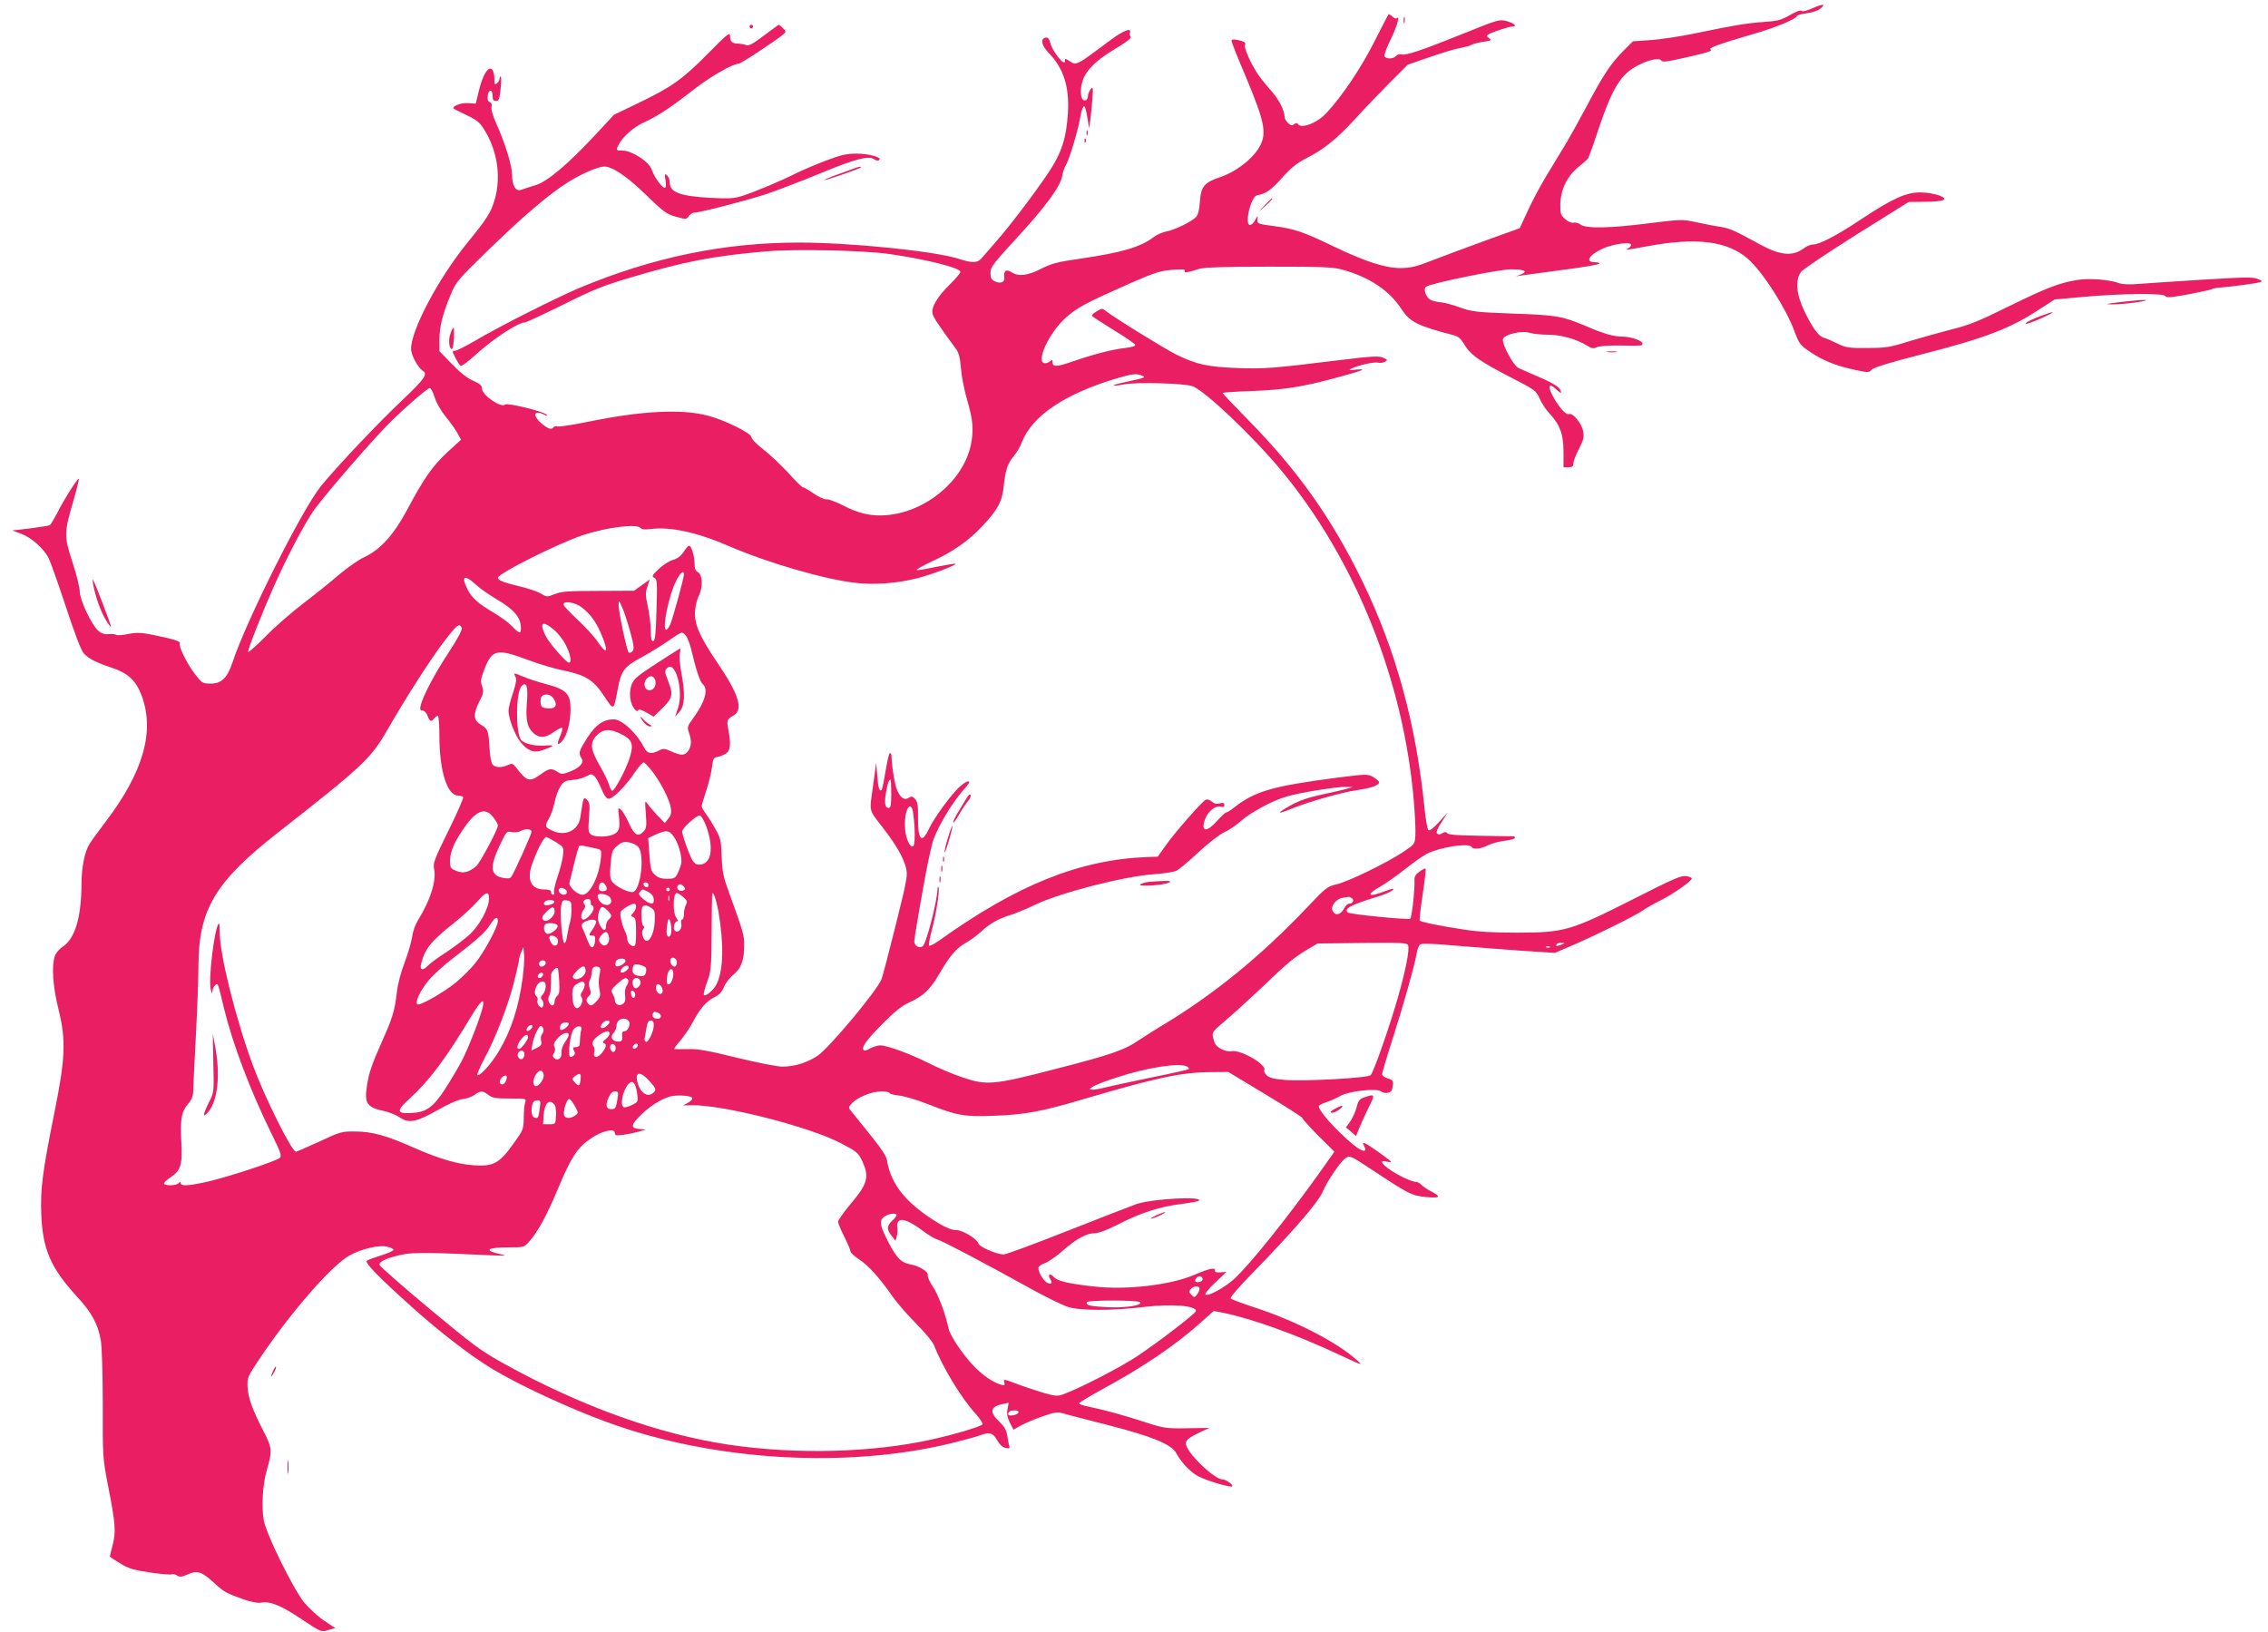 <?xml version="1.0" standalone="no"?>
<!DOCTYPE svg PUBLIC "-//W3C//DTD SVG 20010904//EN"
 "http://www.w3.org/TR/2001/REC-SVG-20010904/DTD/svg10.dtd">
<svg version="1.0" xmlns="http://www.w3.org/2000/svg"
 width="1280pt" height="921pt" viewBox="0 0 1280 921"
 preserveAspectRatio="xMidYMid meet">
<g transform="translate(0,921) scale(0.1,-0.1)"
fill="#e91e63" stroke="none">
<path d="M10231 9164 c-33 -15 -58 -21 -64 -15 -5 5 -31 -4 -65 -24 -49 -28
-70 -34 -148 -39 -97 -7 -164 -18 -391 -65 -77 -16 -188 -33 -244 -37 l-103
-7 -56 -56 c-69 -70 -112 -134 -207 -314 -42 -78 -96 -176 -121 -217 -25 -41
-74 -121 -108 -178 -34 -57 -81 -145 -104 -197 l-43 -93 -186 -67 c-102 -37
-238 -88 -301 -112 -97 -38 -126 -45 -185 -46 -87 0 -196 35 -380 123 -170 82
-221 99 -335 114 -92 12 -95 13 -93 37 3 24 2 24 -13 -3 -8 -16 -21 -28 -29
-28 -34 0 5 162 40 168 48 8 79 29 141 99 49 55 84 83 133 108 102 51 177 112
281 226 52 57 140 149 195 204 l100 100 125 43 c69 24 145 47 170 51 25 4 54
12 65 18 11 6 42 14 68 17 43 7 47 9 31 20 -14 11 -15 14 -3 22 21 13 112 43
132 44 32 0 17 17 -27 30 -44 12 -47 11 -243 -68 -236 -95 -327 -126 -353
-119 -11 3 -24 -1 -31 -9 -15 -18 -58 -18 -65 -1 -3 8 13 51 36 97 35 73 53
137 33 117 -3 -4 -15 0 -25 10 -10 9 -20 14 -22 12 -2 -2 -38 -73 -81 -157
-72 -143 -182 -307 -269 -400 -53 -57 -143 -91 -161 -62 -5 8 -11 7 -21 -1
-11 -9 -19 -8 -34 6 -11 10 -20 25 -20 34 -1 38 -30 97 -76 149 -28 31 -59 71
-71 87 -38 55 -83 153 -77 168 6 18 0 22 -43 32 -22 4 -33 3 -33 -5 0 -6 35
-96 79 -198 115 -275 125 -333 69 -417 -41 -62 -131 -128 -212 -155 -89 -29
-109 -54 -114 -138 -3 -43 -10 -74 -21 -86 -22 -25 -119 -73 -167 -82 -21 -4
-53 -17 -70 -30 -77 -59 -180 -89 -418 -124 -127 -18 -161 -27 -220 -57 -79
-40 -128 -45 -168 -19 -30 19 -45 8 -40 -30 4 -27 -21 -37 -53 -22 -20 9 -25
19 -25 48 0 33 14 51 152 201 161 175 241 284 253 346 3 21 13 48 20 60 17 25
70 199 80 263 4 25 11 52 15 60 8 13 9 13 15 -1 4 -10 10 -39 14 -65 l8 -49 6
45 c3 25 9 79 12 120 5 68 4 73 -10 56 -8 -11 -15 -28 -15 -37 0 -24 -20 -35
-31 -18 -14 22 -11 76 6 117 24 55 79 107 183 169 60 36 90 59 83 66 -5 5 -7
16 -4 23 11 30 -36 12 -104 -38 -202 -151 -197 -149 -238 -122 -24 15 -25 15
-25 -2 -1 -30 -68 53 -81 99 -7 28 -15 37 -27 35 -32 -6 -25 -44 18 -88 83
-87 116 -190 107 -339 -9 -141 -36 -225 -109 -334 -78 -117 -223 -308 -297
-391 -31 -35 -66 -76 -78 -90 -26 -31 -51 -33 -135 -6 -134 43 -610 91 -898
91 -423 0 -823 -82 -1240 -256 -134 -57 -454 -218 -590 -299 -52 -30 -103 -56
-113 -56 -16 0 -16 -3 3 -39 11 -22 24 -42 29 -46 6 -3 43 24 83 61 103 93
241 184 280 184 7 0 103 45 213 99 168 84 229 109 385 155 302 90 462 121 760
147 170 15 556 6 703 -15 210 -31 397 -78 397 -100 0 -8 -27 -40 -59 -71 -70
-68 -107 -130 -98 -166 6 -22 35 -66 133 -199 15 -21 23 -50 27 -107 3 -43 19
-125 36 -183 33 -113 37 -169 20 -252 -44 -204 -256 -379 -480 -396 -84 -6
-155 10 -244 57 -38 19 -79 34 -90 33 -12 -2 -45 13 -73 33 -28 19 -56 35 -61
35 -5 0 -43 37 -84 83 -42 45 -105 105 -141 132 -36 28 -65 58 -65 68 -1 22
-152 97 -246 121 -146 39 -374 28 -679 -35 -82 -17 -158 -28 -168 -26 -10 3
-21 1 -24 -4 -10 -17 -33 -9 -69 22 -53 47 -41 78 18 48 17 -9 19 -9 11 1 -18
19 -222 68 -233 57 -22 -22 -131 53 -131 90 0 17 -11 27 -49 44 -32 13 -74 46
-120 94 l-71 73 0 63 c0 75 17 143 62 252 31 76 39 85 205 247 201 196 353
326 461 393 79 49 168 87 203 87 45 0 128 -56 234 -159 99 -96 116 -109 169
-124 58 -16 60 -16 73 3 8 11 22 20 32 20 30 0 291 67 404 104 59 20 196 72
305 117 199 83 278 103 307 79 8 -6 19 -8 26 -4 23 14 -55 37 -126 37 -57 0
-89 -7 -175 -40 -58 -22 -132 -54 -165 -70 -78 -40 -235 -106 -304 -128 -46
-15 -75 -17 -175 -12 -179 10 -236 31 -236 87 0 15 -7 33 -15 40 -14 12 -15 8
-9 -28 4 -28 3 -42 -4 -42 -16 0 -60 61 -74 103 -16 45 -111 107 -164 107 -39
0 -39 1 -20 38 24 45 88 99 148 125 67 30 149 84 278 185 88 69 215 142 248
142 13 0 213 132 254 167 15 14 15 16 -3 34 -10 10 -21 19 -24 19 -2 0 -40
-28 -84 -61 -59 -45 -85 -59 -98 -54 -10 4 -31 8 -48 9 -35 1 -45 11 -45 45 0
21 -19 6 -119 -96 -147 -149 -207 -192 -391 -281 l-145 -70 -105 -113 c-158
-169 -273 -266 -340 -285 -30 -9 -65 -20 -77 -25 -32 -12 -53 22 -53 85 0 51
-39 178 -91 293 -18 40 -28 76 -25 89 4 14 0 24 -10 28 -10 4 -14 15 -12 33 4
39 28 42 28 4 0 -24 4 -31 19 -31 16 0 20 10 26 65 4 36 5 69 1 72 -3 4 -6 -1
-6 -9 0 -9 -7 -21 -15 -28 -13 -11 -15 -7 -15 28 0 22 -6 45 -14 51 -21 18
-52 -32 -73 -120 l-18 -74 -45 3 c-44 3 -99 -22 -75 -34 6 -3 39 -20 75 -37
55 -27 70 -40 98 -87 72 -121 91 -266 52 -393 -21 -69 -44 -104 -153 -238
-163 -201 -317 -491 -317 -598 0 -36 39 -107 69 -126 26 -16 3 -48 -115 -160
-138 -130 -371 -376 -463 -489 -106 -131 -422 -760 -500 -998 -29 -86 -63
-118 -126 -116 -42 0 -47 4 -86 55 -46 61 -93 158 -84 172 6 11 -35 24 -152
48 -67 13 -92 14 -139 5 -31 -7 -61 -9 -67 -5 -7 4 -27 6 -45 4 -24 -2 -41 4
-59 21 -38 34 -103 174 -103 220 0 22 -18 95 -41 165 -48 148 -48 163 4 343
20 68 34 126 32 128 -6 6 -87 -122 -123 -195 -18 -34 -36 -64 -41 -67 -5 -3
-55 -11 -110 -18 l-102 -12 52 -19 c56 -21 126 -83 153 -136 9 -17 53 -140 97
-273 49 -150 88 -252 102 -266 28 -30 73 -53 162 -82 87 -29 133 -72 164 -155
76 -202 10 -433 -203 -713 -39 -52 -80 -107 -90 -124 -28 -44 -46 -131 -46
-228 -1 -189 -37 -308 -106 -353 -18 -12 -38 -35 -44 -51 -20 -56 -12 -175 21
-306 42 -171 38 -272 -24 -580 -67 -331 -80 -434 -74 -575 8 -197 54 -302 200
-461 85 -93 119 -154 136 -249 6 -34 11 -186 11 -361 -1 -294 0 -305 29 -455
43 -218 46 -263 27 -338 -9 -34 -16 -64 -16 -66 0 -2 26 -19 57 -38 49 -30 76
-38 170 -52 62 -9 117 -14 123 -10 5 3 18 0 29 -7 16 -10 27 -8 60 6 52 24 78
17 143 -42 63 -58 71 -62 168 -97 48 -17 86 -24 106 -20 50 9 114 -18 228 -95
109 -72 109 -72 148 -60 l40 11 -64 43 c-34 23 -84 69 -111 101 -64 81 -212
381 -228 463 -14 75 -7 203 16 282 33 114 31 127 -19 225 -63 122 -86 187 -89
250 -2 51 1 57 77 170 172 254 396 511 498 569 66 37 166 61 213 50 20 -5 37
-13 36 -18 0 -5 -31 -19 -69 -31 -38 -12 -74 -25 -81 -30 -16 -9 62 -90 253
-261 159 -143 333 -277 456 -351 149 -90 431 -221 645 -299 600 -221 1366
-266 1966 -114 63 16 128 34 143 40 51 19 71 13 94 -29 14 -25 31 -40 47 -43
20 -4 25 -2 21 11 -3 9 -8 35 -11 58 -5 32 -17 52 -46 80 -57 54 -50 85 21 99
l33 7 -7 -36 c-5 -27 -1 -47 13 -76 l21 -40 42 24 c24 13 78 36 122 51 70 25
83 26 120 16 22 -7 136 -36 253 -66 246 -63 354 -108 381 -157 26 -48 72 -99
114 -125 35 -23 166 -64 198 -64 22 1 -27 40 -50 40 -39 0 -163 111 -199 178
-19 35 -8 50 61 83 l63 30 -125 -2 c-118 -2 -131 0 -236 34 -122 40 -230 69
-316 87 -32 6 -58 15 -58 20 0 4 58 39 129 78 235 127 427 258 568 387 l63 56
57 -11 c164 -34 419 -126 658 -239 128 -60 129 -60 90 -25 -111 99 -337 216
-560 290 -77 25 -144 50 -149 55 -6 5 43 63 120 141 241 248 375 404 400 464
24 58 100 169 128 188 24 15 28 14 143 -62 214 -142 230 -150 312 -158 82 -8
88 2 22 35 -20 11 -43 27 -50 35 -8 9 -22 16 -33 16 -10 0 -42 12 -71 26 -94
47 -153 103 -92 88 14 -3 25 -4 25 -1 0 7 -124 95 -146 104 -14 5 -15 3 -5
-15 20 -38 -8 -35 -57 4 -102 83 -209 204 -198 223 4 5 23 15 44 21 20 7 55
22 77 35 48 27 206 45 230 25 18 -15 57 -9 61 10 11 49 9 54 -23 63 -18 6 -33
16 -33 24 0 8 27 99 60 201 64 201 123 411 135 479 3 23 12 46 19 52 8 7 67 6
187 -5 96 -8 264 -21 374 -29 l200 -13 105 45 c132 57 354 167 394 196 17 12
62 38 101 57 67 34 167 103 173 121 2 4 -12 11 -30 14 -29 5 -69 -12 -303
-131 -351 -177 -385 -187 -650 -188 -136 0 -223 5 -305 18 -139 21 -239 42
-247 50 -3 3 4 69 16 147 12 78 19 144 17 147 -3 2 -18 -5 -34 -17 -22 -15
-30 -28 -29 -48 3 -48 -15 -213 -24 -218 -12 -8 -343 25 -353 35 -23 22 17 43
171 90 40 12 78 29 84 37 9 10 -2 9 -42 -6 -100 -39 -115 -23 -26 27 28 16 90
60 136 96 47 37 102 76 123 87 75 38 238 63 253 39 10 -16 51 -12 92 9 21 11
64 22 96 26 31 3 57 11 57 16 0 5 -3 9 -7 9 -305 4 -363 6 -374 17 -9 9 -16 9
-30 0 -12 -8 -22 -8 -29 -1 -6 6 2 28 26 64 l35 55 -50 -55 c-33 -36 -54 -51
-60 -45 -5 6 -15 60 -21 120 -48 477 -160 889 -349 1280 -172 355 -365 628
-643 911 -81 83 -148 153 -148 156 0 3 73 8 163 11 183 7 286 23 467 72 163
44 192 55 125 49 -44 -4 -47 -3 -25 7 40 19 128 38 149 32 11 -3 28 0 37 5 17
9 16 12 -10 23 -24 11 -62 9 -250 -14 -374 -46 -424 -50 -575 -44 -164 6 -228
20 -341 75 -70 35 -364 217 -402 249 -15 13 -20 13 -47 -3 -17 -10 -30 -22
-29 -26 2 -4 57 -40 122 -80 66 -40 121 -78 123 -84 2 -7 -19 -14 -57 -18 -73
-8 -184 -37 -299 -77 -89 -31 -111 -31 -111 -2 0 13 -3 14 -12 5 -7 -7 -20
-12 -30 -12 -56 0 20 170 115 255 65 59 110 83 374 200 131 57 163 67 229 72
59 5 75 3 70 -6 -8 -13 19 -9 84 12 23 8 152 12 390 12 313 0 363 -2 420 -18
152 -43 262 -117 332 -225 46 -69 89 -91 285 -142 33 -8 46 -19 67 -54 33 -57
89 -97 263 -186 137 -71 142 -74 162 -119 11 -26 37 -65 57 -86 58 -62 78
-116 78 -216 l0 -86 28 0 c22 0 28 5 28 23 0 12 14 48 31 80 25 49 30 66 24
99 -7 44 -58 107 -81 98 -16 -6 -54 36 -89 99 -32 59 -24 80 16 42 16 -15 29
-24 29 -20 0 25 -30 47 -117 85 -54 23 -109 48 -123 54 -29 14 -92 131 -88
162 4 27 108 52 153 36 17 -5 62 -10 100 -10 74 0 160 -24 221 -61 27 -17 37
-19 54 -10 12 6 65 11 123 10 136 -2 137 -2 137 11 0 16 -65 39 -112 39 -50 0
-107 16 -206 59 -136 57 -162 62 -408 71 -212 8 -236 10 -305 35 -40 15 -90
28 -109 29 -19 1 -45 8 -57 14 -25 14 -41 58 -26 73 18 18 410 99 482 99 76 0
97 -12 54 -29 l-28 -11 30 5 c17 2 120 16 230 31 110 14 204 30 210 35 5 5 -4
9 -23 9 -60 0 -33 43 48 79 55 23 145 37 154 22 4 -5 -2 -14 -11 -20 -24 -14
-22 -14 103 9 280 52 453 30 569 -71 83 -73 215 -279 263 -410 26 -69 31 -77
89 -116 73 -49 149 -79 255 -101 73 -16 78 -15 90 1 9 12 96 39 283 87 356 91
500 146 660 251 l91 59 169 15 c221 19 445 21 456 4 6 -11 33 -8 131 10 68 13
128 26 133 30 6 3 26 7 45 8 48 3 201 23 224 30 16 5 14 8 -13 19 -27 11 -77
10 -334 -6 -166 -11 -329 -21 -361 -24 -32 -2 -70 0 -84 5 -54 21 -169 30
-238 19 -103 -17 -171 -43 -389 -150 -164 -81 -222 -105 -320 -129 -66 -17
-174 -47 -240 -67 -108 -34 -132 -38 -235 -38 -104 -1 -120 1 -170 25 -30 15
-65 30 -78 33 -30 10 -63 56 -109 151 -46 96 -52 175 -18 221 12 15 153 110
314 211 l293 183 87 1 c47 0 95 4 106 9 34 14 -49 43 -125 44 -82 1 -159 -34
-340 -154 -135 -90 -232 -140 -268 -140 -13 0 -36 -9 -51 -21 -65 -48 -134
-41 -251 23 -138 76 -167 89 -221 98 -30 4 -91 16 -136 26 -80 17 -86 16 -265
-6 -219 -28 -354 -31 -387 -8 -12 9 -30 14 -40 11 -10 -3 -31 6 -47 20 -26 23
-29 31 -28 86 2 81 39 158 102 208 26 21 50 43 54 48 4 6 29 73 54 150 84 251
130 327 234 379 56 29 116 41 125 25 8 -12 29 -9 190 28 76 18 104 28 90 33
-21 7 47 32 247 90 115 33 238 84 238 98 0 6 25 13 55 17 30 3 65 15 77 25 36
29 18 30 -41 4z m-3786 -2074 c25 -10 18 -12 -88 -35 -91 -19 -99 -30 -11 -14
68 13 331 6 382 -10 66 -20 341 -281 504 -477 419 -506 692 -1190 748 -1874 6
-74 10 -157 8 -185 -3 -49 -4 -50 -68 -93 -95 -63 -313 -169 -377 -183 -51
-12 -61 -19 -159 -123 -267 -282 -536 -501 -829 -676 -38 -23 -95 -59 -125
-79 -82 -57 -159 -84 -480 -166 -343 -89 -382 -92 -520 -45 -49 16 -134 52
-189 80 -109 54 -234 100 -274 100 -14 0 -39 -8 -56 -17 -16 -10 -33 -15 -36
-11 -16 15 13 56 103 147 72 73 112 105 157 125 77 35 117 74 167 161 59 101
94 142 146 172 26 14 65 43 87 63 51 48 97 73 165 95 30 9 96 36 145 60 143
68 506 161 670 171 55 4 111 13 125 20 14 7 71 54 125 105 55 51 120 101 145
112 25 11 66 39 92 62 55 49 178 116 258 139 72 22 284 56 335 55 l40 -1 -35
-10 c-19 -6 -83 -20 -142 -33 -75 -16 -127 -34 -173 -60 -37 -20 -65 -39 -62
-41 2 -2 31 7 64 21 99 40 282 92 368 105 84 12 129 28 128 45 0 6 -15 18 -32
29 -32 18 -35 18 -204 -3 -367 -48 -464 -76 -584 -170 -18 -15 -37 -26 -42
-26 -5 0 -28 -21 -51 -47 -51 -58 -86 -66 -76 -16 12 61 64 108 103 94 7 -3
13 1 13 10 0 12 -6 15 -26 10 -18 -5 -32 -2 -45 10 -10 9 -25 14 -33 11 -20
-8 -177 -187 -228 -260 l-44 -62 -59 -2 c-383 -15 -734 -156 -1177 -473 -26
-18 -51 -31 -54 -27 -4 3 3 41 14 84 26 97 46 226 39 244 -3 8 -6 3 -6 -11 -3
-72 -64 -309 -84 -321 -19 -13 -47 3 -47 28 0 24 62 377 81 463 6 25 14 61 18
80 17 77 109 235 184 318 45 47 29 59 -22 16 -45 -37 -150 -181 -178 -241 -42
-91 -64 -64 -62 75 1 56 -3 77 -16 92 -13 15 -21 17 -35 8 -25 -16 -44 -5 -65
38 -15 31 -31 129 -34 202 -1 6 -5 12 -9 12 -4 0 -15 -45 -24 -101 -9 -55 -19
-103 -22 -107 -13 -12 -20 11 -25 81 l-6 72 -18 -133 c-21 -150 -27 -126 60
-239 68 -88 110 -161 125 -216 12 -46 10 -59 -56 -325 -38 -152 -74 -291 -81
-309 -28 -68 -296 -388 -361 -432 -59 -39 -131 -61 -199 -61 -28 0 -143 23
-255 50 -158 39 -221 51 -275 49 -38 0 -74 -1 -78 0 -5 1 9 21 31 46 21 24 53
71 71 104 42 80 75 118 122 142 28 14 44 31 55 59 9 22 33 53 53 69 44 35 61
82 61 167 0 58 -4 71 -90 309 -27 74 -34 108 -37 189 -3 89 -6 105 -34 155
-17 31 -42 70 -55 88 -13 17 -24 36 -24 42 0 6 11 45 25 86 14 42 29 102 33
133 6 50 10 57 31 60 14 2 35 11 48 19 25 17 29 52 14 132 -11 55 -8 62 29 83
57 33 30 120 -93 300 -101 149 -131 221 -124 294 3 29 12 66 21 82 24 46 21
118 -4 132 -15 8 -20 21 -20 49 0 43 -18 101 -31 101 -5 0 -19 -16 -31 -35
-16 -24 -35 -38 -60 -45 -21 -6 -57 -29 -80 -51 -38 -36 -41 -42 -25 -50 16
-9 17 -25 12 -182 -3 -132 -8 -173 -18 -175 -10 -2 -14 13 -14 60 -1 35 -8 96
-17 136 -14 62 -14 78 -2 112 l13 39 -44 -31 -44 -32 -202 -1 c-168 0 -209 -3
-246 -18 -43 -17 -45 -17 -79 3 -19 12 -74 30 -121 41 -91 22 -121 34 -121 48
0 24 338 193 480 241 138 45 309 66 326 39 4 -7 24 -9 54 -5 112 15 264 -18
446 -97 218 -94 540 -188 716 -207 102 -12 233 -2 343 26 77 19 231 77 217 82
-6 2 -56 -7 -112 -18 -56 -12 -104 -20 -107 -17 -3 3 38 26 92 51 120 56 203
115 282 200 84 89 109 137 117 216 9 92 23 136 56 174 16 18 37 54 47 80 57
148 244 274 534 360 90 27 113 29 144 16z m-3992 -122 c9 -31 37 -79 65 -113
27 -33 57 -75 66 -94 l18 -33 -76 -69 c-84 -78 -134 -149 -227 -324 -76 -143
-152 -227 -244 -270 -32 -15 -95 -59 -140 -97 -44 -38 -134 -111 -200 -161
-66 -50 -164 -135 -217 -190 -54 -54 -98 -93 -98 -86 0 19 87 239 150 379 64
144 156 321 213 408 47 73 358 432 453 523 90 87 198 179 210 179 6 0 18 -24
27 -52z m1407 -1000 c0 -20 -59 -235 -76 -279 -9 -21 -20 -36 -26 -33 -21 13
18 196 58 276 23 46 44 63 44 36z m-1176 -56 c23 -22 74 -57 112 -80 105 -61
144 -106 144 -168 0 -33 -10 -30 -51 12 -18 20 -64 53 -101 75 -88 52 -125 84
-148 130 -40 77 -20 90 44 31z m872 -265 c22 -80 24 -100 14 -112 -8 -9 -17
-12 -22 -7 -11 11 -58 233 -57 270 1 25 2 25 19 -13 11 -22 31 -84 46 -138z
m-274 136 c51 -40 80 -79 111 -151 44 -104 33 -123 -22 -41 -19 28 -70 83
-113 123 -43 40 -78 78 -78 84 0 23 65 13 102 -15z m-155 -128 c23 -19 53 -58
67 -87 26 -51 34 -98 17 -98 -15 0 -108 106 -130 148 -40 79 -21 94 46 37z
m-521 10 c4 -9 -26 -65 -75 -139 -79 -121 -144 -244 -157 -298 -5 -22 -3 -28
11 -28 9 0 22 -13 28 -30 13 -34 19 -36 37 -15 7 8 16 15 21 15 5 0 9 -53 9
-117 0 -194 44 -333 105 -333 13 0 26 -4 29 -9 3 -5 -34 -90 -83 -189 -80
-162 -88 -185 -81 -216 14 -65 -20 -175 -89 -286 -17 -27 -31 -66 -35 -97 -4
-29 -23 -94 -42 -144 -22 -58 -39 -122 -45 -175 -11 -96 -24 -141 -84 -274
-58 -131 -73 -175 -84 -248 -16 -100 0 -122 98 -143 28 -6 67 -22 88 -36 51
-35 94 -26 215 43 59 34 115 58 140 61 24 3 54 14 67 24 30 24 47 24 78 -1 22
-17 41 -20 120 -20 93 0 94 0 87 -22 -5 -13 -8 -52 -8 -88 -1 -63 -3 -68 -59
-146 -79 -110 -112 -128 -221 -121 -93 6 -199 37 -344 101 -150 67 -234 90
-327 90 -77 1 -85 -2 -203 -57 -68 -31 -127 -57 -132 -57 -23 0 -173 300 -242
485 -96 259 -188 626 -188 753 0 30 -2 53 -5 51 -25 -26 -61 -323 -45 -376 7
-22 8 -24 9 -7 1 12 7 27 15 33 17 14 13 24 51 -133 50 -203 146 -457 267
-704 52 -105 59 -125 47 -137 -18 -17 -267 -100 -394 -131 -110 -26 -165 -31
-165 -12 0 9 -3 9 -12 0 -14 -14 -74 -16 -82 -3 -3 5 13 21 35 35 60 40 70 72
62 208 -6 126 1 165 42 212 15 17 25 42 25 60 0 17 7 157 15 311 8 154 15 336
15 405 1 316 95 474 445 748 489 383 528 420 625 589 100 174 237 388 312 487
77 101 92 113 104 81z m1268 -47 c8 -13 20 -45 27 -73 26 -112 50 -183 64
-195 35 -29 15 -100 -53 -194 -33 -44 -34 -51 -24 -80 16 -44 15 -77 -4 -104
-19 -27 -39 -28 -95 -3 -38 17 -46 18 -70 5 -44 -22 -67 -18 -85 19 -41 80
-124 157 -170 157 -59 0 -102 -30 -149 -103 -48 -76 -52 -87 -33 -117 16 -25
-9 -53 -68 -76 -40 -15 -45 -15 -68 0 -35 22 -47 20 -94 -14 -64 -46 -77 -42
-141 40 -17 22 -21 23 -45 12 -36 -16 -71 -15 -86 3 -7 8 -15 48 -17 88 -6
104 -9 113 -48 136 -44 26 -46 60 -9 133 23 46 25 56 15 84 -10 27 -8 41 9 87
46 123 71 129 248 63 64 -24 155 -51 202 -60 125 -26 169 -53 229 -144 56 -84
54 -85 76 32 21 113 36 133 141 189 49 27 116 69 149 92 33 24 66 44 72 45 7
0 19 -10 27 -22z m-365 -553 c59 -29 68 -56 46 -128 -19 -65 -87 -193 -100
-190 -5 1 -13 16 -18 34 -5 18 -28 67 -53 109 -53 93 -56 129 -15 171 37 36
75 38 140 4z m174 -211 c47 -61 96 -158 103 -204 4 -27 1 -42 -14 -60 l-20
-25 -39 40 c-21 22 -46 51 -56 65 -18 25 -18 24 -12 -54 5 -65 3 -81 -11 -97
-32 -35 -53 -24 -84 44 -16 35 -36 70 -46 78 -16 13 -17 11 -11 -37 8 -68 1
-90 -32 -104 -39 -16 -108 -15 -127 1 -14 11 -15 27 -10 95 6 71 4 84 -11 100
-20 19 -20 18 -38 -100 -12 -77 -90 -110 -165 -71 -35 18 -36 23 -11 67 11 18
24 59 31 90 6 31 21 72 33 90 19 28 29 33 67 36 25 1 60 10 77 20 30 15 34 15
49 0 9 -9 26 -40 38 -70 13 -33 28 -54 39 -56 23 -5 100 73 153 153 21 31 42
54 48 52 6 -2 28 -26 49 -53z m1347 -124 c0 -62 -3 -80 -14 -80 -21 0 -26 24
-16 85 9 53 16 75 26 75 2 0 4 -36 4 -80z m124 -112 c12 -90 11 -181 -1 -185
-21 -7 -46 57 -46 121 -1 96 37 146 47 64z m-2370 -21 c15 -19 26 -39 26 -46
0 -22 -98 -206 -121 -228 -40 -36 -75 -45 -114 -28 -32 13 -35 17 -35 57 0 53
26 111 86 195 66 92 115 107 158 50z m1203 -53 c44 -126 27 -214 -42 -214 -17
0 -29 9 -41 32 -20 39 -54 136 -54 155 0 20 82 94 100 90 8 -1 25 -30 37 -63z
m-987 -28 c0 -13 -94 -224 -114 -254 -6 -10 -19 -12 -45 -7 -73 13 -79 59 -22
181 39 82 40 84 69 78 17 -3 38 -1 49 5 26 15 63 14 63 -3z m799 -23 c29 -36
54 -124 45 -160 -4 -15 -13 -40 -21 -55 -12 -24 -20 -28 -58 -28 -31 0 -51 6
-69 23 -22 19 -25 33 -31 115 l-7 92 43 20 c58 26 74 25 98 -7z m-658 -38 c41
-27 42 -27 36 -75 -3 -27 -17 -81 -31 -120 -13 -40 -22 -78 -19 -86 3 -8 0
-14 -6 -14 -6 0 -11 7 -11 15 0 11 -11 15 -40 15 -73 0 -99 56 -66 146 32 88
68 155 81 150 8 -3 32 -17 56 -31z m462 -26 c36 -44 14 -236 -29 -253 -21 -8
-103 32 -120 59 -12 18 -13 40 -8 99 6 69 10 79 37 102 25 21 38 25 66 20 20
-3 44 -15 54 -27z m-243 -7 c34 -7 35 -9 32 -47 -8 -106 -61 -215 -105 -215
-29 0 -79 47 -73 68 2 9 14 58 26 107 12 50 25 94 27 98 3 5 17 6 32 2 14 -3
42 -9 61 -13z m59 -211 c12 -21 5 -31 -21 -31 -11 0 -18 7 -18 18 0 35 23 43
39 13z m241 3 c0 -17 -22 -14 -28 4 -2 7 3 12 12 12 9 0 16 -7 16 -16z m200
-9 c10 -12 9 -16 -5 -21 -19 -8 -40 9 -31 25 10 15 21 14 36 -4z m-676 -11
c22 -9 20 -34 -3 -34 -19 0 -35 23 -24 34 8 7 8 7 27 0z m596 -4 c0 -5 -4 -10
-10 -10 -5 0 -10 5 -10 10 0 6 5 10 10 10 6 0 10 -4 10 -10z m-127 -11 c27
-14 37 -28 37 -51 0 -26 -24 -22 -60 8 -24 21 -28 29 -19 40 14 17 15 17 42 3z
m-893 -41 c0 -50 -52 -148 -106 -199 -27 -26 -88 -72 -135 -103 -47 -30 -94
-65 -104 -76 -27 -30 -47 -26 -39 8 22 88 55 129 190 236 44 35 101 87 125
115 52 59 69 64 69 19z m682 8 c19 -28 1 -52 -32 -41 -23 7 -44 41 -35 55 7
12 57 1 67 -14z m414 1 c23 -20 25 -26 15 -44 -6 -12 -11 -35 -11 -52 0 -17
-5 -31 -10 -31 -6 0 -8 -10 -5 -23 7 -28 -19 -57 -36 -40 -13 13 -3 53 13 53
6 0 5 7 -3 17 -23 26 -22 143 1 143 5 0 21 -10 36 -23z m199 -84 c31 -181 28
-329 -11 -408 -16 -32 -61 -71 -71 -61 -4 4 4 37 18 74 22 62 24 82 25 272 1
113 2 212 3 220 3 31 22 -20 36 -97z m-278 65 c-3 -7 -5 -2 -5 12 0 14 2 19 5
13 2 -7 2 -19 0 -25z m3852 13 c16 -10 6 -31 -14 -31 -8 0 -20 -10 -26 -22
-22 -42 -52 -50 -68 -19 -14 25 19 68 57 74 15 2 29 5 32 5 3 1 11 -2 19 -7z
m-4295 -25 c-1 -9 2 -16 7 -16 5 0 9 -8 9 -17 0 -20 -38 -63 -57 -63 -17 0
-17 31 1 56 11 14 11 22 3 32 -8 10 -7 16 4 23 19 12 34 5 33 -15z m-206 2
c-5 -15 -58 -24 -58 -10 0 15 12 22 38 22 14 0 22 -5 20 -12z m97 -38 c1 -25
-3 -58 -8 -75 -5 -16 -12 -50 -16 -75 -3 -25 -10 -44 -16 -43 -12 3 -26 164
-18 211 5 29 9 33 32 30 24 -3 26 -7 26 -48z m365 13 c0 -9 -7 -25 -16 -35
-16 -16 -16 -18 0 -24 13 -5 16 -21 16 -85 0 -58 -3 -79 -13 -79 -19 0 -37 21
-37 42 0 11 -7 32 -15 47 -8 16 -17 47 -21 68 -6 37 -4 41 27 61 41 26 59 28
59 5z m87 -8 c18 -12 20 -23 18 -75 -2 -58 -24 -110 -45 -110 -19 0 -34 48
-21 64 8 10 9 16 1 21 -11 7 -14 98 -3 108 10 11 27 8 50 -8z m-547 -20 c0
-26 -41 -62 -60 -50 -16 10 -12 24 15 50 31 32 45 32 45 0z m300 5 c24 -24 25
-33 5 -50 -8 -7 -15 -23 -15 -36 0 -33 -16 -30 -35 6 -10 19 -13 40 -9 57 12
51 22 55 54 23z m-620 -59 c0 -30 -75 -171 -125 -233 -24 -32 -75 -82 -112
-113 -70 -57 -207 -135 -218 -123 -13 13 15 73 59 129 24 31 93 94 153 139
128 98 177 143 204 188 23 36 39 42 39 13z m979 -48 c1 -33 -13 -51 -24 -32
-4 6 -4 31 0 57 6 37 9 43 16 27 4 -11 8 -34 8 -52z m-425 48 c3 -5 -5 -25
-19 -45 -24 -35 -24 -36 -4 -36 17 0 20 -5 17 -32 -4 -43 -23 -46 -38 -6 -10
28 -24 60 -37 90 -11 23 67 52 81 29z m-218 -23 c11 -17 -47 -60 -63 -46 -14
11 -17 40 -6 51 11 11 61 8 69 -5z m290 -64 c9 -35 -18 -63 -40 -44 -20 16
-20 34 0 54 22 23 33 20 40 -10z m-288 -18 c6 -30 -17 -45 -34 -22 -8 11 -14
26 -14 34 0 21 44 10 48 -12z m4799 -31 c9 -25 -13 -139 -58 -296 -47 -165
-136 -418 -153 -437 -16 -16 -370 -36 -484 -27 -63 5 -89 12 -103 26 -11 11
-17 24 -14 29 18 29 -132 117 -183 107 -27 -5 -70 12 -89 35 -6 7 -14 27 -17
44 -6 28 -2 34 71 95 43 36 137 122 209 190 143 137 172 161 254 211 l56 33
252 3 c224 2 253 1 259 -13z m868 5 c-28 -12 -37 -12 -30 0 3 6 16 10 28 9 21
0 21 -1 2 -9z m-68 -16 c-3 -3 -12 -4 -19 -1 -8 3 -5 6 6 6 11 1 17 -2 13 -5z
m-5797 -171 c-22 -167 -65 -299 -134 -415 -41 -70 -111 -147 -122 -135 -3 3
14 43 38 89 64 118 132 293 168 431 16 65 30 125 30 132 0 8 5 26 12 42 l12
28 4 -45 c2 -24 -2 -81 -8 -127z m870 87 c0 -11 -4 -21 -9 -24 -13 -8 -34 21
-27 39 7 20 36 8 36 -15z m-290 7 c0 -17 -47 -40 -55 -28 -3 5 -2 16 1 25 7
19 54 22 54 3z m-450 -11 c0 -17 -27 -29 -35 -16 -4 6 -3 15 0 20 9 15 35 12
35 -4z m563 -26 c5 -4 6 -18 2 -30 -5 -17 -13 -21 -38 -18 -33 3 -45 23 -33
55 5 11 14 13 34 8 15 -3 31 -10 35 -15z m-338 -21 c0 -29 -50 -58 -68 -40 -8
8 -3 19 18 41 33 34 50 34 50 -1z m80 -13 c-8 -39 -8 -63 0 -101 5 -24 1 -36
-20 -58 -21 -22 -30 -26 -41 -16 -18 15 -18 33 0 48 11 9 12 19 5 41 -7 20 -7
35 0 49 6 11 11 31 11 45 0 25 15 37 38 28 10 -3 12 -14 7 -36z m163 32 c-6
-16 -36 -34 -44 -25 -9 9 15 37 33 37 8 0 13 -5 11 -12z m-392 -76 c3 -54 1
-72 -11 -82 -8 -7 -15 -21 -15 -31 0 -27 -17 -32 -30 -9 -7 14 -8 26 -1 39 9
17 11 37 11 118 0 19 29 48 38 38 2 -2 6 -35 8 -73z m644 40 c0 -34 -23 -71
-34 -54 -4 7 -4 27 0 47 8 43 34 48 34 7z m-736 -7 c-4 -8 -12 -15 -20 -15 -8
0 -11 6 -8 15 4 8 12 15 20 15 8 0 11 -6 8 -15z m481 -25 c4 -6 0 -21 -8 -33
-9 -13 -12 -35 -9 -56 3 -25 0 -38 -13 -47 -20 -15 -45 -3 -45 22 0 8 -6 23
-12 35 -12 18 -9 24 24 55 40 36 53 41 63 24z m69 -7 c8 -19 -17 -48 -33 -39
-6 4 -11 18 -11 32 0 28 34 34 44 7z m-534 -30 c0 -14 -7 -35 -16 -45 -14 -14
-14 -20 -4 -33 7 -8 9 -22 6 -31 -5 -14 -9 -14 -22 -3 -8 7 -13 21 -11 31 3
10 1 21 -4 24 -25 15 0 84 31 84 15 0 20 -7 20 -27z m220 9 c0 -10 -6 -27 -14
-38 -10 -14 -11 -23 -4 -32 14 -16 -5 -62 -26 -62 -16 0 -26 30 -26 82 0 27 6
41 22 52 30 21 48 20 48 -2z m440 -33 c0 -11 -6 -19 -14 -19 -17 0 -31 34 -21
50 10 16 35 -8 35 -31z m-155 -22 c0 -26 -20 -25 -23 2 -3 16 1 22 10 19 7 -3
13 -12 13 -21z m-860 -69 c-12 -54 -75 -218 -115 -298 -21 -41 -66 -117 -99
-168 -68 -104 -107 -131 -195 -134 -79 -4 -79 14 -4 82 110 100 202 222 347
463 55 91 77 110 66 55z m989 -34 c23 -9 20 -34 -3 -34 -22 0 -35 15 -26 30 7
12 8 12 29 4z m-166 -46 c13 -17 -3 -58 -23 -58 -10 0 -16 -7 -14 -17 3 -38
-1 -44 -28 -41 -32 4 -41 28 -18 51 8 9 15 27 15 40 0 35 46 51 68 25z m-108
-7 c0 -6 -10 -17 -22 -26 -26 -17 -37 -3 -18 20 14 17 40 20 40 6z m250 -18
c-1 -35 -32 -100 -45 -93 -6 3 -9 12 -7 20 2 8 6 29 8 45 8 47 12 55 29 55 10
0 15 -9 15 -27z m-480 8 c0 -6 -10 -17 -22 -26 -24 -16 -35 -7 -24 20 6 16 46
21 46 6z m-214 -29 c-8 -9 -19 -13 -22 -9 -10 9 16 38 28 31 6 -4 4 -13 -6
-22z m70 3 c4 -8 1 -22 -6 -30 -7 -8 -10 -26 -6 -39 5 -20 1 -27 -24 -40 l-31
-15 6 37 c7 41 35 102 48 102 4 0 10 -7 13 -15z m215 -6 c-3 -8 -6 -27 -7 -44
-1 -16 -2 -36 -3 -42 0 -7 -10 -13 -21 -13 -17 0 -19 -3 -11 -19 8 -14 7 -22
-3 -30 -8 -7 -17 -8 -20 -3 -11 18 3 124 19 149 17 26 53 28 46 2z m159 -23
c0 -8 -10 -22 -22 -31 -16 -12 -19 -19 -10 -22 18 -7 14 -24 -12 -57 -26 -31
-51 -27 -42 7 3 12 0 27 -5 33 -14 17 0 40 37 65 35 23 54 24 54 5z m-230 -7
c0 -6 -10 -25 -22 -42 -13 -19 -21 -42 -19 -59 3 -31 -22 -49 -42 -29 -9 9 -9
16 0 29 7 12 7 24 2 34 -7 12 -2 25 17 47 25 30 64 42 64 20z m-230 -13 c0
-16 -38 -66 -51 -66 -16 0 -10 26 12 54 22 28 39 34 39 12z m495 -61 c0 -10
-5 -20 -11 -22 -13 -4 -27 24 -18 38 9 15 29 4 29 -16z m125 16 c0 -12 -20
-25 -27 -18 -7 7 6 27 18 27 5 0 9 -4 9 -9z m-640 -50 c0 -11 -5 -23 -11 -27
-15 -9 -33 12 -26 30 9 23 37 20 37 -3z m3740 -71 c8 -5 12 -11 9 -14 -3 -3
-95 -24 -205 -46 -109 -23 -224 -47 -255 -55 -31 -8 -67 -15 -80 -15 -23 1
-24 1 -4 15 10 9 75 34 144 56 168 55 354 83 391 59z m-3632 -44 c5 -22 -24
-66 -43 -66 -20 0 -19 39 1 68 18 26 37 25 42 -2z m4073 -112 c115 -69 209
-129 209 -134 0 -5 41 -50 90 -100 l91 -90 -87 -123 c-187 -261 -385 -507
-475 -592 -55 -51 -153 -105 -166 -91 -5 4 21 35 56 68 l63 60 -33 -3 c-23 -2
-33 1 -32 9 5 21 -33 13 -114 -22 -133 -58 -383 -88 -568 -67 -145 16 -208 31
-228 54 -21 24 -36 14 -20 -12 15 -24 6 -33 -18 -20 -20 10 -49 59 -49 83 0 8
16 20 35 26 20 7 66 38 103 71 77 68 134 99 182 99 20 0 71 19 129 49 129 66
234 100 352 115 55 7 102 16 105 19 28 27 -261 12 -353 -19 -26 -9 -200 -77
-386 -150 -187 -74 -349 -134 -362 -134 -39 0 -138 42 -143 62 -7 26 -92 77
-128 76 -20 -1 -55 13 -95 37 -181 109 -270 216 -293 356 -6 32 -33 70 -200
275 -19 23 -19 24 0 45 30 35 113 69 167 69 26 0 47 -4 47 -9 0 -4 24 -11 53
-14 29 -3 105 -25 167 -50 164 -64 202 -71 377 -64 168 6 268 25 496 93 414
122 555 152 720 153 l99 1 209 -126z m-3864 86 c-5 -41 -10 -44 -33 -19 -18
20 -18 21 1 35 28 21 35 17 32 -16z m387 -10 c40 -45 43 -52 20 -70 -26 -23
-65 -1 -81 45 -26 75 5 87 61 25z m-804 21 c0 -21 -13 -41 -26 -41 -17 0 -18
22 -2 38 14 14 28 16 28 3z m736 -93 c6 -44 5 -47 -24 -62 -17 -9 -38 -16 -47
-16 -29 0 -14 92 23 133 22 25 40 5 48 -55z m-111 -30 c-9 -54 -12 -58 -36
-58 -28 0 -33 22 -15 64 11 25 21 36 36 36 20 0 21 -4 15 -42z m422 5 c2 -6
-8 -18 -24 -27 l-28 -15 50 1 c175 3 660 -120 838 -213 93 -48 100 -54 123
-102 42 -91 32 -127 -71 -249 -36 -43 -65 -85 -65 -93 0 -9 16 -47 35 -85 19
-38 35 -76 35 -83 0 -8 23 -28 50 -46 52 -34 111 -99 190 -212 25 -35 83 -102
130 -149 47 -47 92 -101 100 -120 50 -127 154 -299 235 -388 27 -30 44 -57 39
-62 -14 -13 -158 -56 -284 -84 -337 -75 -765 -86 -1145 -30 -397 59 -836 217
-1268 456 -135 75 -175 105 -425 313 -152 127 -278 237 -280 246 -4 20 47 42
137 60 60 11 165 10 496 -6 80 -3 91 -3 55 5 -104 22 -86 40 41 40 86 0 87 0
116 33 50 57 98 146 163 300 74 177 108 229 182 280 63 44 138 62 138 33 0
-15 7 -16 48 -11 26 4 65 12 87 18 l40 12 -37 3 c-52 4 -49 23 13 83 49 47
105 83 159 100 36 11 123 6 127 -8z m-662 -47 c20 -37 20 -37 1 -52 -25 -18
-55 -18 -62 0 -8 22 15 98 29 93 7 -2 21 -20 32 -41z m-199 -13 c-7 -54 -10
-58 -31 -50 -9 4 -15 19 -15 36 0 43 10 61 32 61 19 0 20 -4 14 -47z m83 23
c7 -8 11 -36 9 -63 -3 -48 -3 -48 -38 -48 l-35 0 3 50 c5 69 32 96 61 61z
m1931 -624 c0 -5 -11 -19 -25 -32 -31 -29 -31 -49 -3 -85 l22 -28 8 28 c4 16
5 39 2 50 -3 13 1 27 9 34 20 16 65 -3 137 -57 29 -22 65 -44 79 -47 27 -7
276 -138 533 -281 84 -46 178 -92 208 -101 69 -21 250 -21 430 1 155 18 290 7
290 -23 0 -12 -207 -172 -330 -254 -94 -63 -327 -183 -421 -217 -31 -11 -45
-10 -120 12 -46 14 -114 37 -150 51 -64 24 -66 25 -61 5 4 -17 2 -19 -19 -13
-47 14 -105 54 -156 108 -60 63 -131 169 -139 207 -18 85 -59 195 -89 238 -19
28 -32 58 -29 65 7 18 -48 52 -98 61 -52 9 -80 38 -127 131 -47 91 -50 117
-19 139 24 17 68 22 68 8z m1727 -359 c5 -13 -25 -26 -38 -17 -6 3 -5 11 2 20
13 16 31 14 36 -3z m-17 -56 c0 -7 -6 -22 -14 -33 -14 -18 -16 -18 -32 -2 -14
14 -15 20 -4 32 15 19 50 21 50 3z m-335 -77 c11 -18 -79 -32 -181 -28 -101 5
-129 11 -119 29 8 12 292 12 300 -1z m-687 -622 c-5 -15 -58 -24 -58 -10 0 15
12 22 38 22 14 0 22 -5 20 -12z"/>
<path d="M5458 4710 c-8 -14 -29 -48 -46 -76 -18 -28 -32 -57 -32 -65 0 -8 14
11 31 41 17 30 40 65 51 77 11 12 18 27 16 35 -3 8 -10 4 -20 -12z"/>
<path d="M5351 4485 c-12 -37 -21 -75 -20 -84 0 -9 11 20 24 64 13 44 22 82
20 83 -2 2 -13 -26 -24 -63z"/>
<path d="M5322 4360 c0 -14 2 -19 5 -12 2 6 2 18 0 25 -3 6 -5 1 -5 -13z"/>
<path d="M5312 4305 c0 -16 2 -22 5 -12 2 9 2 23 0 30 -3 6 -5 -1 -5 -18z"/>
<path d="M5302 4245 c0 -16 2 -22 5 -12 2 9 2 23 0 30 -3 6 -5 -1 -5 -18z"/>
<path d="M6485 4233 c-22 -3 -44 -9 -50 -15 -13 -14 137 -4 162 11 14 8 9 10
-27 9 -25 -1 -63 -3 -85 -5z"/>
<path d="M1204 3210 c4 -165 4 -165 -25 -222 -35 -70 -37 -93 -3 -53 53 64 68
207 39 365 l-14 75 3 -165z"/>
<path d="M3777 5512 c-157 -101 -182 -119 -201 -145 -27 -36 -27 -111 -1 -150
12 -19 21 -24 25 -17 5 9 19 5 48 -11 l41 -24 51 50 c57 57 61 76 29 156 -18
47 -19 54 -4 68 46 47 94 -126 62 -224 l-17 -50 25 28 c30 34 33 102 10 222
-8 42 -12 89 -8 106 3 16 4 29 2 29 -2 -1 -30 -17 -62 -38z m-77 -157 c0 -28
-22 -47 -44 -39 -25 10 -25 51 1 71 21 16 43 0 43 -32z"/>
<path d="M2909 5391 c8 -14 4 -37 -14 -92 -14 -40 -25 -85 -25 -101 0 -42 34
-132 66 -174 40 -51 77 -66 126 -48 69 24 73 31 15 26 -57 -4 -118 10 -136 32
-32 39 -30 272 3 304 27 28 37 -2 30 -90 -8 -97 0 -139 33 -172 34 -34 70 -33
121 4 23 16 43 26 46 22 2 -4 -4 -27 -14 -50 -20 -45 -14 -54 14 -23 26 29 46
106 46 178 0 87 -23 111 -138 142 -46 12 -104 31 -129 42 -55 23 -56 23 -44 0z
m216 -125 c24 -36 10 -58 -34 -54 -29 2 -37 8 -39 26 -5 36 5 52 32 52 16 0
32 -9 41 -24z"/>
<path d="M3616 5160 c13 -28 37 -50 53 -50 12 1 11 3 -4 12 -11 6 -28 20 -38
32 -10 11 -15 14 -11 6z"/>
<path d="M6525 2351 c-22 -11 -35 -19 -30 -19 14 -1 93 36 80 37 -5 0 -28 -8
-50 -18z"/>
<path d="M7922 9095 c0 -16 2 -22 5 -12 2 9 2 23 0 30 -3 6 -5 -1 -5 -18z"/>
<path d="M4230 9060 c0 -5 5 -10 10 -10 6 0 10 5 10 10 0 6 -4 10 -10 10 -5 0
-10 -4 -10 -10z"/>
<path d="M6132 8460 c0 -14 2 -19 5 -12 2 6 2 18 0 25 -3 6 -5 1 -5 -13z"/>
<path d="M6121 8414 c0 -11 3 -14 6 -6 3 7 2 16 -1 19 -3 4 -6 -2 -5 -13z"/>
<path d="M4830 8263 c-8 -3 -52 -19 -98 -36 -46 -16 -81 -31 -79 -33 4 -4 198
63 206 72 6 5 -10 4 -29 -3z"/>
<path d="M7139 8053 l-34 -38 38 34 c20 19 37 36 37 38 0 8 -8 0 -41 -34z"/>
<path d="M11965 7505 c-81 -10 -90 -12 -45 -13 30 0 93 5 140 12 108 17 39 17
-95 1z"/>
<path d="M11510 7424 c-36 -14 -69 -30 -75 -36 -14 -14 24 -2 99 32 76 35 63
37 -24 4z"/>
<path d="M2542 7326 c-13 -34 -7 -86 8 -86 5 0 10 27 12 60 1 33 1 60 -2 60
-4 0 -12 -15 -18 -34z"/>
<path d="M9073 7223 c15 -2 37 -2 50 0 12 2 0 4 -28 4 -27 0 -38 -2 -22 -4z"/>
<path d="M526 5909 c13 -66 42 -149 69 -194 15 -26 29 -45 31 -42 4 3 -93 257
-102 266 -2 3 -1 -11 2 -30z"/>
<path d="M7701 3017 c-29 -10 -36 -19 -45 -58 -7 -25 -23 -60 -36 -79 l-24
-33 29 -24 28 -25 22 54 c12 29 34 76 48 105 39 77 38 81 -22 60z"/>
<path d="M7538 2954 c-16 -8 -28 -17 -28 -19 0 -12 30 -3 51 15 28 23 15 25
-23 4z"/>
<path d="M1542 1475 c-17 -37 -14 -45 4 -12 9 16 14 31 11 33 -2 2 -9 -7 -15
-21z"/>
<path d="M1623 930 c0 -36 2 -50 4 -32 2 17 2 47 0 65 -2 17 -4 3 -4 -33z"/>
</g>
</svg>
